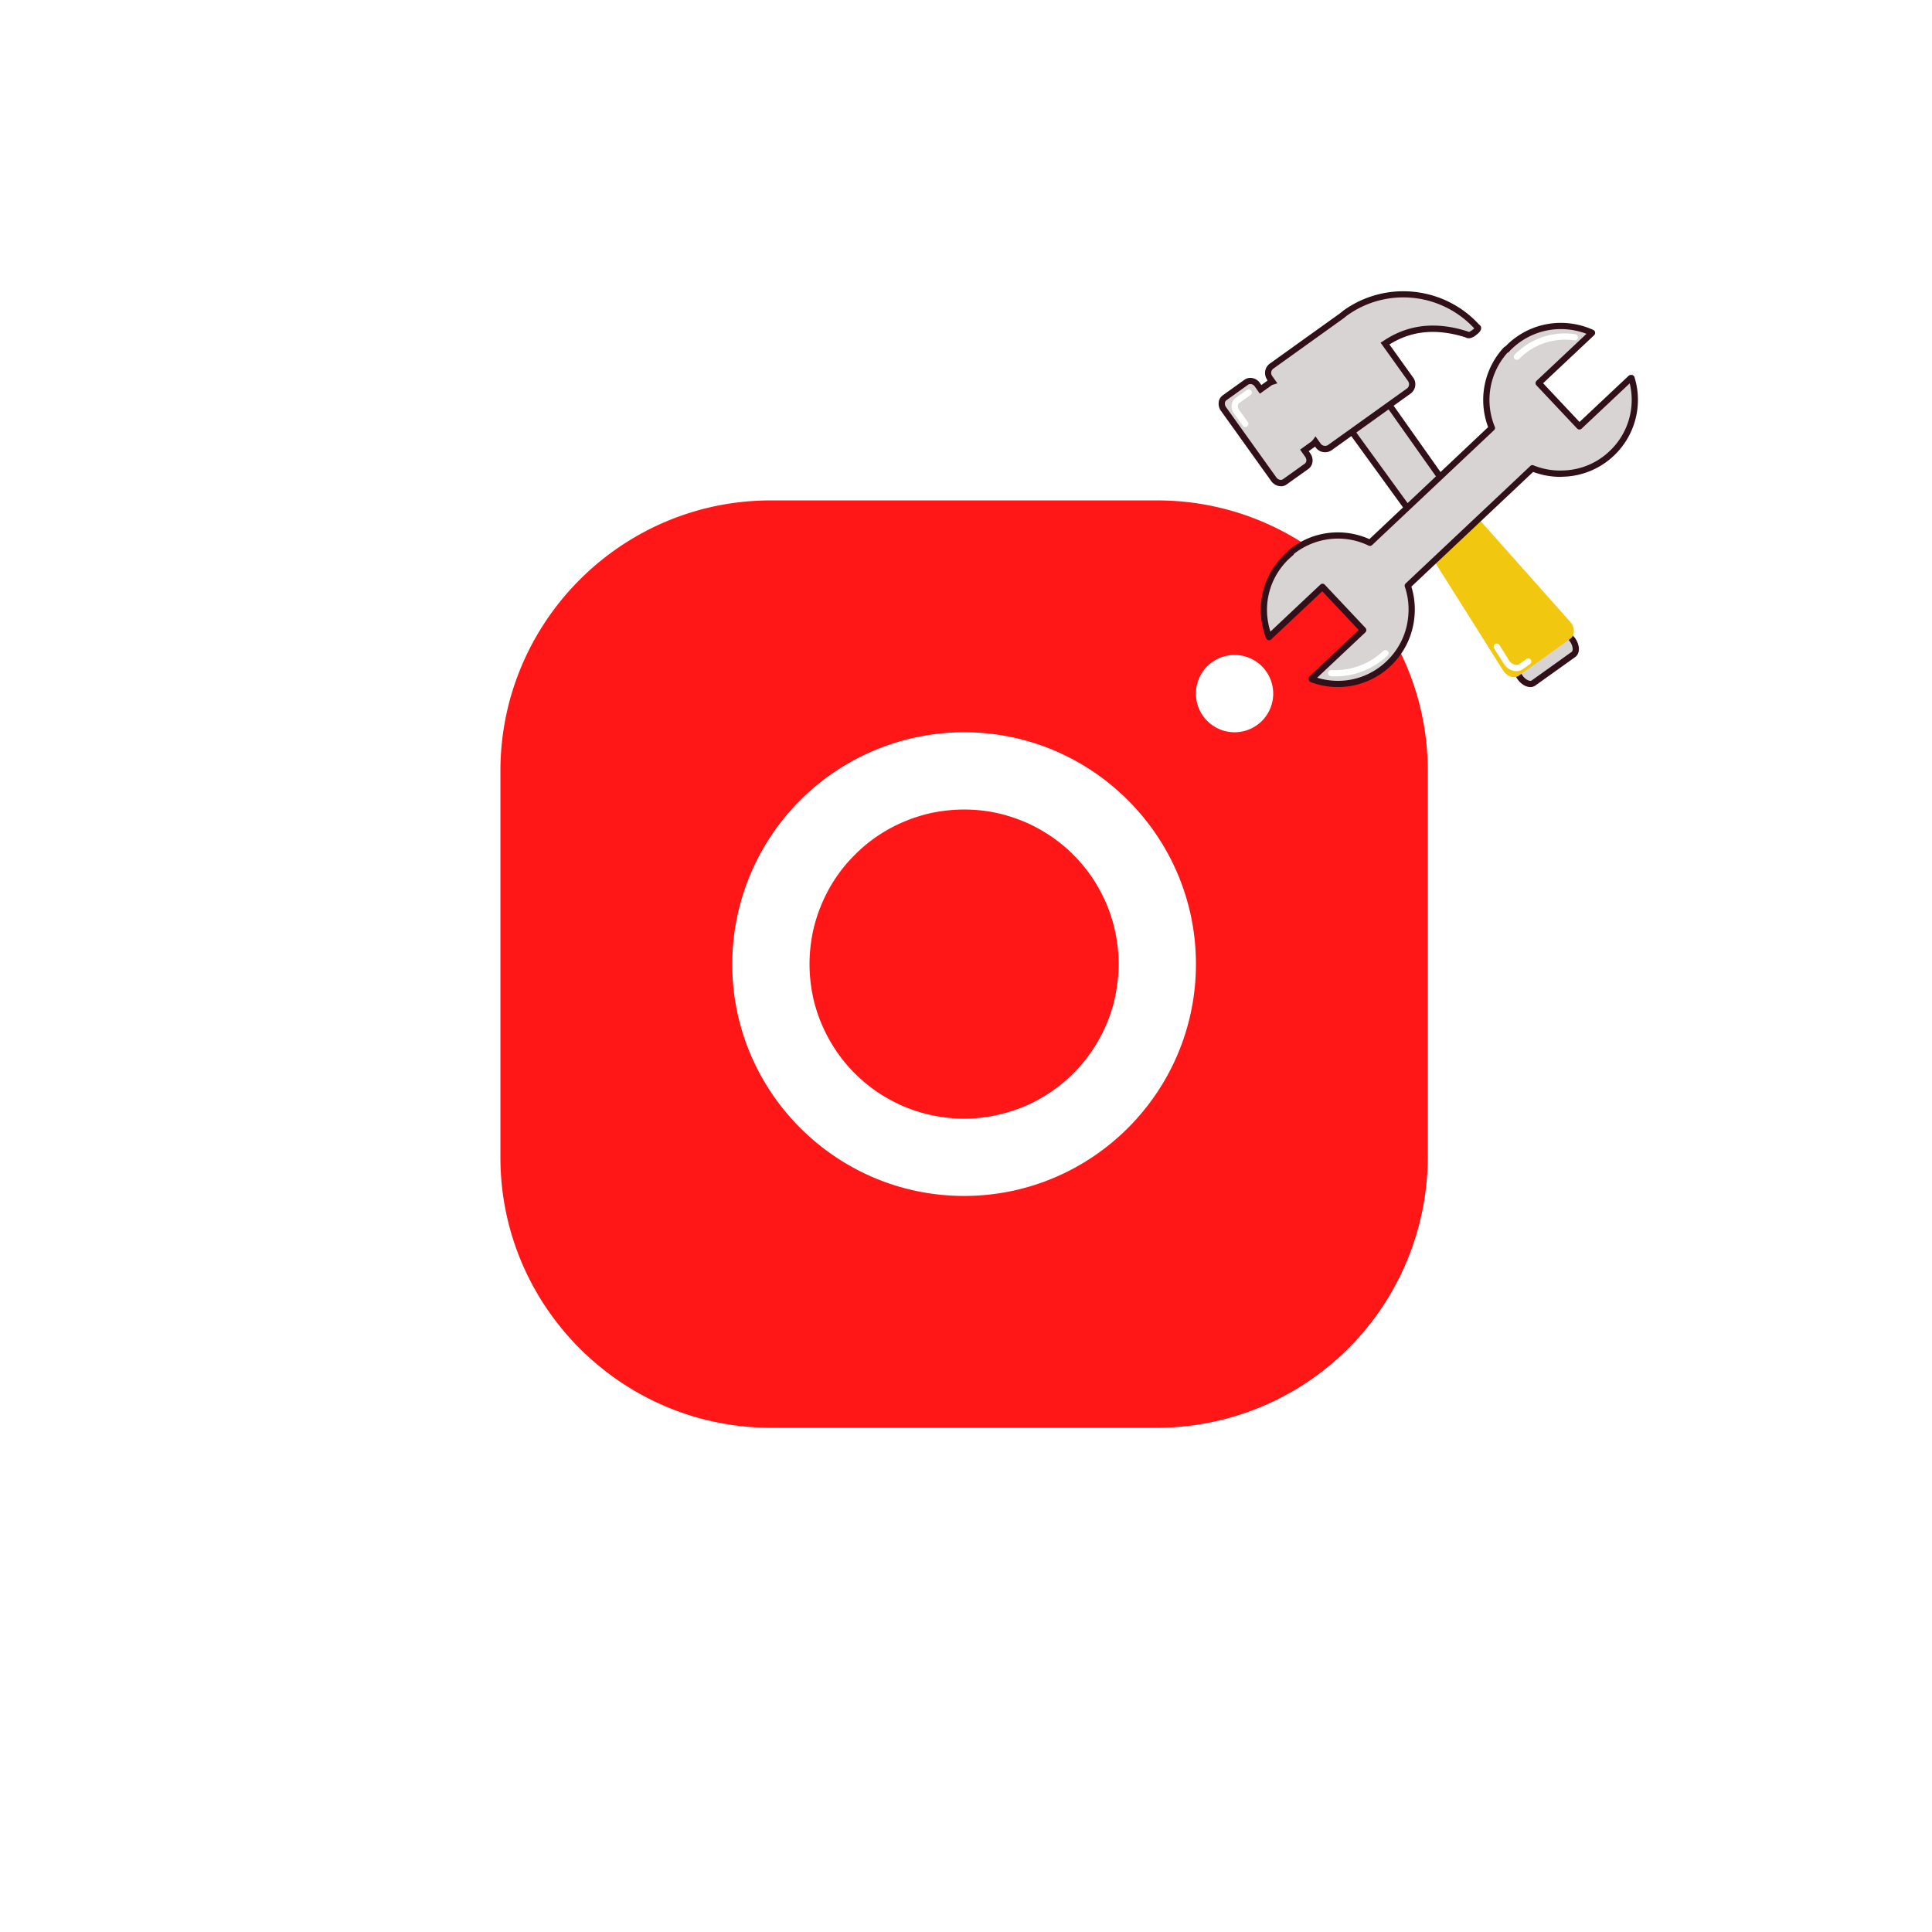 <svg xmlns="http://www.w3.org/2000/svg" width="100" zoomAndPan="magnify" viewBox="0 0 75 75" height="100" preserveAspectRatio="xMidYMid meet" xmlns:v="https://vecta.io/nano"><style><![CDATA[.B{clip-rule:nonzero}.C{fill:rgb(100%, 100%, 100%)}.D{fill:rgb(84.709%, 83.139%, 82.75%)}.E{fill:rgb(19.609%, 6.27%, 9.799%)}.F{fill:rgb(94.899%, 78.04%, 5.879%)}]]></style><defs><clipPath id="A"><path d="M19.426 19.426h36v36h-36zm0 0" class="B"/></clipPath><clipPath id="B"><path d="M52 15h10v11.738H52zm0 0" class="B"/></clipPath><clipPath id="C"><path d="M55 19h7v7.738h-7zm0 0" class="B"/></clipPath><clipPath id="D"><path d="M57 24h3v2.738h-3zm0 0" class="B"/></clipPath><clipPath id="E"><path d="M47.293 11H58v8H47.293zm0 0" class="B"/></clipPath><clipPath id="F"><path d="M47.293 15H49v2h-1.707zm0 0" class="B"/></clipPath><clipPath id="G"><path d="M49 12h14.793v14.738H49zm0 0" class="B"/></clipPath><clipPath id="H"><path d="M48 12h15.793v14.738H48zm0 0" class="B"/></clipPath><clipPath id="I"><path d="M51 25h3v1.738h-3zm0 0" class="B"/></clipPath></defs><g class="C"><path d="M-7.5-7.5h90v90h-90z"/><path d="M-7.5-7.5h90v90h-90z"/><path d="M-7.5-7.5h90v90h-90z"/><path d="M-7.5-7.5h90v90h-90z"/><path d="M10.988 10.988h53.25v53.25h-53.25v-53.25"/></g><g clip-path="url(#A)"><path fill="rgb(100%, 8.629%, 8.629%)" d="M29.922 19.426c-5.789 0-10.496 4.711-10.496 10.504v15c0 5.785 4.711 10.496 10.504 10.496h15a10.52 10.52 0 0 0 10.496-10.504v-15c0-5.789-4.715-10.496-10.504-10.496zm18.004 6a1.5 1.5 0 1 1 0 3 1.5 1.5 0 1 1 0-3zm-10.5 3c4.961 0 9 4.035 9 9s-4.039 9-9 9-9-4.039-9-9a9.01 9.01 0 0 1 9-9zm0 3c-.395 0-.785.039-1.172.113a5.94 5.94 0 0 0-1.125.344 5.9 5.9 0 0 0-1.945 1.301 5.9 5.9 0 0 0-1.301 1.945 5.94 5.94 0 0 0-.344 1.125c-.074.387-.113.777-.113 1.172s.039.785.113 1.168.191.762.344 1.129.336.707.555 1.035a5.75 5.75 0 0 0 .746.91c.277.277.582.527.906.746a6.17 6.17 0 0 0 1.039.555 5.93 5.93 0 0 0 1.125.34c.387.078.777.117 1.172.117s.785-.039 1.168-.117.762-.191 1.129-.34.707-.336 1.035-.555a5.97 5.97 0 0 0 1.656-1.656c.219-.328.402-.672.555-1.035s.266-.742.34-1.129.117-.773.117-1.168-.039-.785-.117-1.172a5.93 5.93 0 0 0-.34-1.125 6.17 6.17 0 0 0-.555-1.039c-.219-.324-.469-.629-.746-.906a5.75 5.75 0 0 0-.91-.746c-.328-.219-.672-.406-1.035-.555s-.742-.266-1.129-.344-.773-.113-1.168-.113zm0 0"/></g><g clip-path="url(#B)"><path d="M61.043 24.836c.156.219.172.473.039.57l-1.551 1.109c-.133.094-.367-.004-.523-.219l-3.328-5.133-3.086-4.25c-.156-.219-.172-.473-.035-.57l.957-.687c.137-.094.371.004.527.219l2.973 4.211zm0 0" class="D"/><path d="M59.41 26.672c-.176 0-.367-.117-.5-.305l-3.332-5.137-3.082-4.246c-.199-.277-.203-.602-.012-.738l.961-.687a.33.33 0 0 1 .195-.059c.172 0 .363.117.5.305l2.973 4.207 4.027 4.754c.199.277.203.602.012.738l-1.551 1.109c-.055.039-.121.059-.191.059zm-5.77-10.93c-.023 0-.039.004-.055.016l-.957.688c-.07.047-.055.23.063.398l3.086 4.246 3.332 5.141c.098.137.227.199.301.199.02 0 .039-.004.051-.016l1.551-1.109c.066-.047.051-.23-.062-.395l-4.031-4.754-2.977-4.211c-.098-.141-.227-.203-.301-.203zm0 0" class="E"/></g><g clip-path="url(#C)" class="F"><path d="M56.816 19.473l-1.793 1.285.086.121 3.262 5.18c.156.219.422.293.594.168l1.992-1.43c.176-.121.188-.398.035-.617l-4.148-4.664zm0 0"/></g><g clip-path="url(#D)" class="C"><path d="M58.867 26.055a.43.43 0 0 1-.137-.02.62.62 0 0 1-.336-.242L58 25.168c-.035-.055-.016-.133.039-.168s.133-.016.168.039l.387.617c.051.07.125.125.203.145.066.02.133.012.18-.02l.277-.199c.055-.039.133-.027.172.027s.023.129-.031.168l-.277.199a.43.43 0 0 1-.25.078zm0 0"/></g><g clip-path="url(#E)"><path d="M57.344 12.695c-1.297-1.437-3.5-1.703-5.113-.547-.051.035-.102.078-.152.121l-2.715 1.941a.33.33 0 0 0-.074.457l.105.148a.35.35 0 0 0-.121.059l-.336.238-.129-.18c-.105-.145-.293-.191-.426-.098l-.844.605c-.129.094-.148.289-.043.434l1.957 2.734c.105.145.293.188.422.098l.848-.605c.129-.094.148-.289.043-.434l-.129-.184.332-.238c.039-.027.07-.062.098-.098l.105.148c.105.148.309.18.457.074l3.055-2.187c.148-.105.184-.309.078-.457l-.996-1.391c1.008-.68 2.086-.703 3.176-.352 0 0 .078.074.25-.047.293-.207.152-.242.152-.242zm0 0" class="D"/><path d="M49.723 18.875c-.145 0-.281-.074-.371-.195l-1.957-2.734a.47.47 0 0 1-.086-.32.38.38 0 0 1 .16-.281l.844-.605a.39.39 0 0 1 .227-.07.45.45 0 0 1 .367.195l.059.082.234-.168-.008-.039a.45.45 0 0 1 .102-.625l2.715-1.945.039-.031.113-.09a3.97 3.97 0 0 1 2.316-.742c1.121 0 2.191.469 2.941 1.293a.16.16 0 0 1 .078.105c.023.129-.105.238-.234.332-.086.063-.172.094-.246.094-.059 0-.102-.02-.129-.035-.441-.141-.867-.211-1.266-.211-.609 0-1.16.16-1.684.488l.922 1.285c.145.199.098.48-.105.625l-3.055 2.191a.45.45 0 0 1-.262.082c-.145 0-.281-.07-.363-.187l-.023-.031-.246.176.059.086c.145.199.113.469-.07.602l-.848.605a.37.37 0 0 1-.223.07zm-1.184-3.965c-.031 0-.059.008-.086.023l-.844.605c-.035.027-.055.066-.059.113s.008.105.043.152l1.957 2.734c.063.086.184.121.254.066l.848-.605c.074-.051.082-.172.016-.262l-.199-.281.43-.309c.023-.02.047-.043.07-.07l.098-.137.203.285c.066.09.199.113.289.047l3.055-2.187c.094-.066.113-.195.047-.289l-1.066-1.492.105-.066c.586-.398 1.234-.598 1.922-.598.43 0 .887.074 1.359.23l.027.008.008.008c.016 0 .047-.008.105-.051a.66.66 0 0 0 .109-.086 3.75 3.75 0 0 0-2.754-1.203 3.72 3.72 0 0 0-2.176.699c-.035.023-.066.051-.098.078l-.051.039-2.719 1.949c-.09.063-.113.191-.047.285l.203.285-.16.051c-.035.008-.062.023-.086.043l-.434.309-.199-.281c-.043-.059-.109-.094-.172-.094zm0 0" class="E"/></g><g clip-path="url(#F)"><path d="M48.477 15.234l-.434.309c-.129.094-.148.285-.043.434l.344.48" class="D"/><path d="M48.344 16.578c-.039 0-.074-.02-.098-.051l-.344-.48c-.07-.094-.102-.207-.09-.32s.07-.219.16-.281l.43-.309c.055-.039.133-.027.172.027s.027.129-.027.168l-.434.309c-.031.023-.055.063-.059.109-.004.055.008.109.043.156l.344.48c.039.055.027.129-.027.168-.023.016-.047.023-.07.023zm0 0" class="C"/></g><path d="M57.32 17.918c-.203-.215-.582-.187-.848.059l-.223.211-.168.16" class="F"/><path d="M56.082 18.469c-.035 0-.066-.012-.09-.039-.047-.047-.043-.125.004-.172l.395-.367c.313-.297.77-.32 1.016-.059.047.051.043.129-.004.172s-.125.047-.172-.004c-.156-.168-.461-.137-.676.066l-.391.371c-.023.02-.055.031-.082.031zm0 0" class="C"/><g clip-path="url(#G)" class="D"><path d="M54.648 22.738l.023-.023.855-.805 3.082-2.902.855-.805.023-.023c.371.152.773.223 1.172.207.684-.016 1.363-.273 1.898-.777.824-.773 1.086-1.922.773-2.934l-.02.023c-.004-.008-.004-.016-.008-.023l-1.992 1.879-1.582-1.68 2.07-1.953a2.86 2.86 0 0 0-3.172.512c-.051.047-.098.098-.145.148l-.012-.016a2.87 2.87 0 0 0-.559 3.047l-.809.766-3.113 2.93-.809.766a2.85 2.85 0 0 0-3.074.375l.012.012-.156.133a2.87 2.87 0 0 0-.699 3.141l2.07-1.953 1.582 1.68-1.992 1.879v.027a2.87 2.87 0 0 0 2.973-.598c.535-.508.832-1.168.891-1.852.035-.395-.012-.801-.141-1.18zm0 0"/></g><g clip-path="url(#H)" class="E"><path d="M51.934 26.672c-.363 0-.715-.066-1.051-.191-.039-.016-.07-.051-.078-.09-.004-.016-.004-.031 0-.047 0-.035.012-.07.039-.094l1.902-1.793-1.414-1.504-1.984 1.867c-.027.027-.07.039-.109.031s-.07-.035-.086-.074c-.449-1.145-.164-2.426.73-3.27a1.3 1.3 0 0 1 .109-.098c.008-.023.02-.043.039-.055a2.98 2.98 0 0 1 1.906-.687c.418 0 .84.09 1.223.262l4.609-4.348a3 3 0 0 1 .613-3.098c.016-.016.035-.027.059-.035l.102-.102c.559-.523 1.285-.812 2.047-.812.438 0 .871.094 1.266.277.035.016.059.051.066.09s-.008.082-.035.109l-1.984 1.867 1.414 1.504 1.906-1.793c.023-.023.059-.035.094-.031.016-.004.031-.004.047 0 .039.012.074.043.086.082a2.98 2.98 0 0 1-.809 3.059c-.535.504-1.238.793-1.98.809a.72.72 0 0 1-.094.004c-.359 0-.715-.066-1.051-.191l-4.727 4.453a2.97 2.97 0 0 1 .121 1.156c-.062.734-.391 1.422-.93 1.93-.555.523-1.285.813-2.047.813zm-.801-.363a2.76 2.76 0 0 0 .801.121 2.71 2.71 0 0 0 1.879-.75c.496-.465.801-1.094.855-1.77a2.71 2.71 0 0 0-.133-1.133c-.016-.051 0-.102.039-.133l.016-.016 4.793-4.516.016-.016c.035-.039.09-.051.133-.031a2.71 2.71 0 0 0 1.125.199 2.71 2.71 0 0 0 1.82-.746 2.73 2.73 0 0 0 .789-2.637l-1.871 1.762c-.023.02-.055.031-.086.031s-.062-.016-.086-.039l-1.582-1.68c-.02-.023-.031-.055-.031-.086s.016-.062.039-.086l1.938-1.824c-.316-.121-.656-.184-.996-.184a2.74 2.74 0 0 0-1.879.746c-.047.043-.094.09-.137.141-.016.016-.035.027-.055.031-.699.781-.895 1.902-.492 2.875.02.043.008.098-.031.133l-4.73 4.457c-.035.035-.09.043-.137.023a2.73 2.73 0 0 0-1.191-.273c-.617 0-1.219.211-1.703.59-.008.023-.02.039-.039.055l-.145.129c-.781.734-1.059 1.828-.734 2.836l1.938-1.824c.047-.047.125-.047.172.004l1.582 1.68c.02.023.031.055.031.086s-.016.063-.039.086zm0 0"/></g><g clip-path="url(#I)"><path d="M51.676 26.133c.754.039 1.516-.219 2.105-.773" class="D"/><path d="M51.824 26.258c-.051 0-.102 0-.152-.004-.066-.004-.117-.059-.117-.125s.063-.117.129-.117c.75.039 1.469-.227 2.016-.742.051-.047.125-.043.172.004s.043.125-.004.172c-.562.527-1.281.813-2.043.813zm0 0" class="C"/></g><path d="M61.133 13.094a2.62 2.62 0 0 0-2.176.688l-.07.066" class="D"/><path d="M58.887 13.969c-.031 0-.062-.012-.086-.031-.047-.047-.047-.125 0-.172.023-.027.047-.051.074-.074a2.73 2.73 0 0 1 2.277-.719c.066.008.109.07.102.137s-.07.113-.137.102c-.762-.109-1.52.133-2.078.656-.02.023-.043.043-.066.066s-.055.035-.086.035zm0 0" class="C"/></svg>